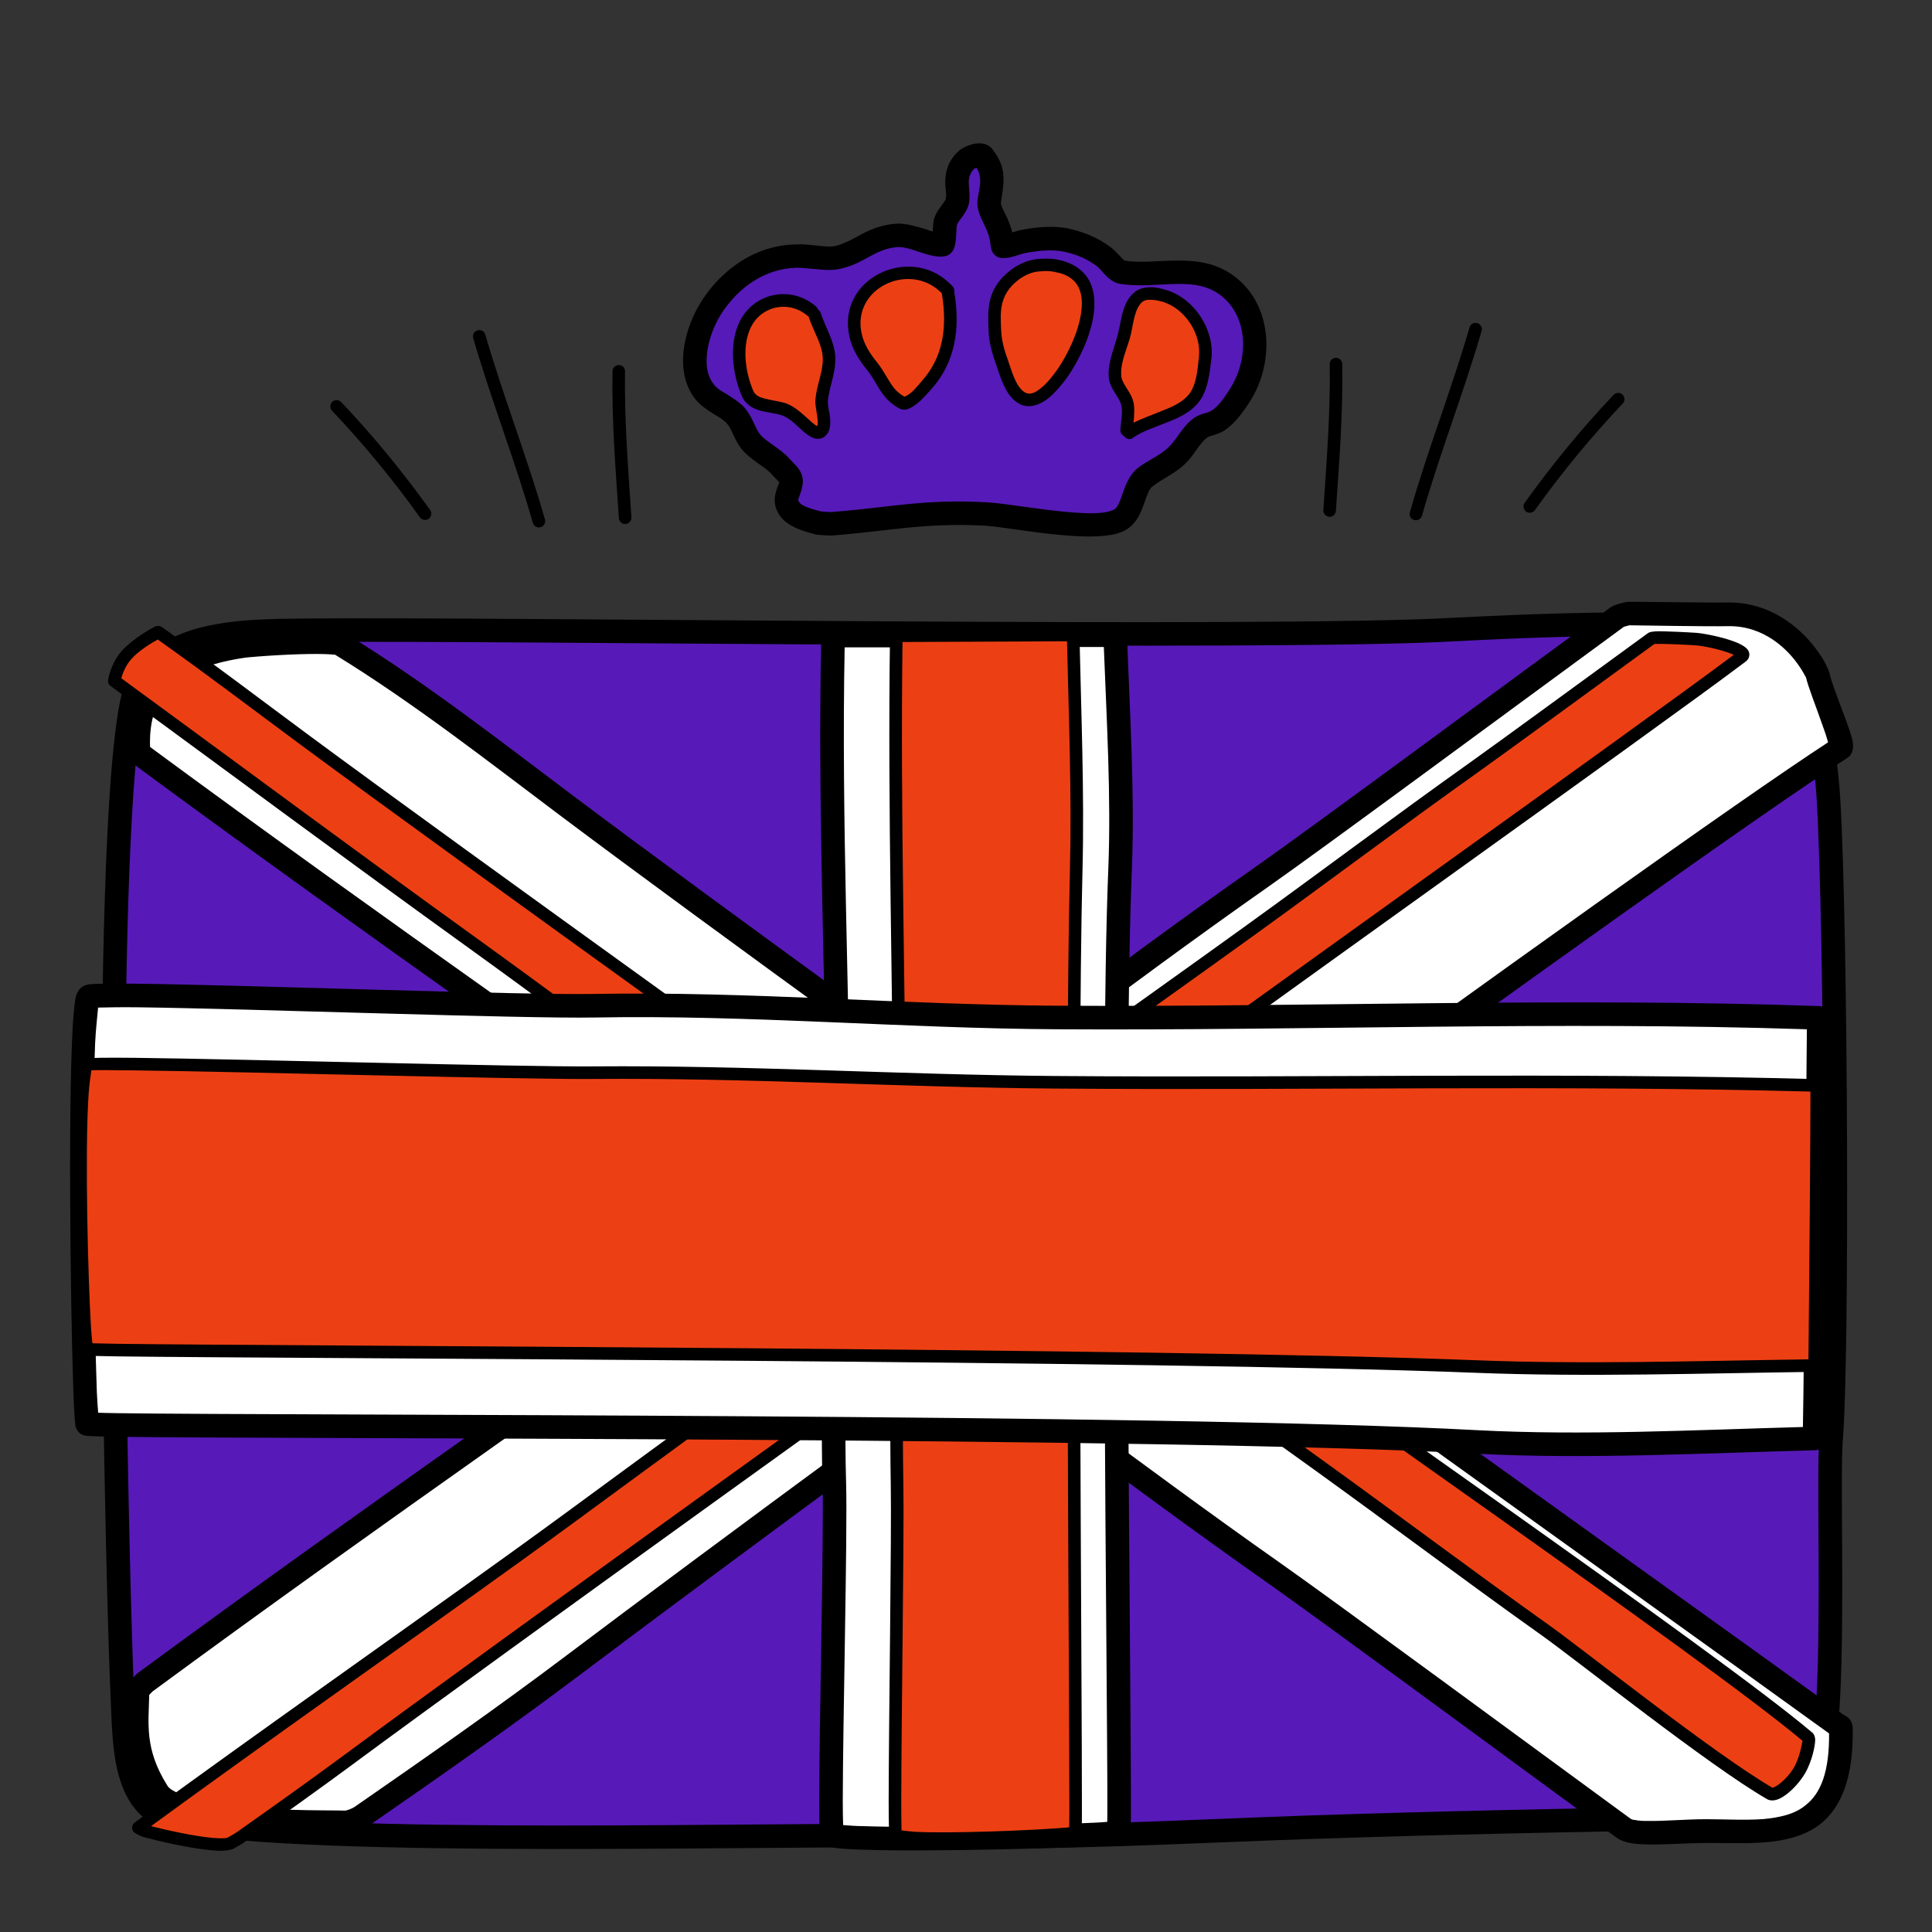<?xml version="1.0" encoding="UTF-8" standalone="no"?> <svg xmlns="http://www.w3.org/2000/svg" xmlns:xlink="http://www.w3.org/1999/xlink" xmlns:serif="http://www.serif.com/" width="100%" height="100%" viewBox="0 0 512 512" xml:space="preserve" style="fill-rule:evenodd;clip-rule:evenodd;stroke-linejoin:round;stroke-miterlimit:2;"><rect x="0" y="0" width="512" height="512" fill="#333333" stroke="none"/> <g transform="matrix(1,0,0,1,-2713.15,-18323.1)"> <g id="Монтажная-область11" serif:id="Монтажная область11" transform="matrix(0.755,0,0,0.599,2272.07,10406.2)"> <rect x="584.151" y="13206.4" width="678.086" height="854.077" style="fill:none;"></rect> <g transform="matrix(1.252,0,0,1.577,-2794.54,-15552.8)"> <path d="M3211.32,18467.6C3208.12,18412.8 3177.54,18418.7 3168.93,18418.5C3148.01,18418.1 3127.34,18418.8 3106.41,18419.9C3054.94,18422.8 2840.21,18419.6 2785.33,18420.1C2769.95,18420.3 2748.57,18419.7 2738.03,18433.4C2726.22,18448.7 2731.22,18680.8 2732.99,18719.2C2733.62,18732.9 2733.02,18751 2748.58,18754C2788.39,18761.6 2917.99,18757.5 2960.63,18758.4C2995.77,18759.2 3030.92,18757.1 3066.04,18755.9C3102.3,18754.7 3138.58,18753.9 3175.37,18753.4C3189.69,18753.2 3202.4,18754 3207.7,18743.4C3214.17,18730.3 3210.85,18661.4 3212.06,18646.8C3213.93,18624.1 3213.5,18505 3211.32,18467.6Z" style="fill:rgb(87,26,184);"></path> <path d="M3214.62,18467.4C3212.92,18438.3 3203.53,18425.5 3193.84,18419.7C3184.07,18414 3173.61,18415.3 3169,18415.2C3147.99,18414.8 3127.24,18415.5 3106.23,18416.6C3054.78,18419.5 2840.15,18416.3 2785.3,18416.8C2775.81,18416.9 2764.1,18416.8 2753.91,18419.6C2746.61,18421.7 2740.07,18425.3 2735.41,18431.4C2734.53,18432.5 2733.62,18434.6 2732.88,18437.6C2731.46,18443.3 2730.35,18452.8 2729.5,18465.1C2724.78,18533.7 2728.27,18688.6 2729.69,18719.3C2730.01,18726.4 2730.07,18734.7 2732.01,18741.5C2734.22,18749.4 2738.75,18755.5 2747.96,18757.3C2787.87,18764.9 2917.8,18760.8 2960.56,18761.7C2995.76,18762.5 3030.97,18760.4 3066.16,18759.2C3102.39,18758 3138.65,18757.2 3175.42,18756.7C3182.8,18756.6 3189.77,18756.7 3195.58,18755.5C3202.25,18754.2 3207.52,18751.2 3210.66,18744.8C3212.71,18740.7 3213.97,18731.3 3214.57,18719.7C3215.88,18694.1 3214.51,18657.3 3215.35,18647C3217.23,18624.3 3216.81,18504.9 3214.62,18467.4ZM3208.02,18467.8C3210.19,18505.1 3210.63,18623.9 3208.76,18646.5C3207.92,18656.8 3209.28,18693.7 3207.96,18719.4C3207.43,18729.7 3206.57,18738.2 3204.74,18741.9C3202.58,18746.2 3198.84,18748.1 3194.26,18749.1C3188.8,18750.2 3182.26,18750 3175.33,18750.1C3138.51,18750.6 3102.2,18751.4 3065.93,18752.6C3030.87,18753.8 2995.78,18755.9 2960.71,18755.1C2918.17,18754.2 2788.91,18758.3 2749.2,18750.8C2742.84,18749.6 2739.9,18745.1 2738.37,18739.7C2736.56,18733.3 2736.6,18725.6 2736.29,18719C2734.88,18688.3 2731.39,18533.9 2736.1,18465.5C2736.79,18455.4 2737.66,18447.2 2738.75,18441.6C2739.36,18438.6 2739.89,18436.4 2740.65,18435.4C2745.42,18429.2 2752.7,18426.3 2760.47,18424.9C2768.86,18423.4 2777.84,18423.5 2785.36,18423.4C2840.27,18422.9 3055.1,18426.1 3106.6,18423.2C3127.44,18422.1 3148.03,18421.4 3168.87,18421.8C3172.87,18421.9 3182,18420.4 3190.47,18425.4C3199.02,18430.5 3206.52,18442.1 3208.02,18467.8Z"></path> </g> <g transform="matrix(0.533,-0.929,1.684,1.534,-31954.5,-11986.7)"> <path d="M2932.38,18423.1C2931.25,18472.5 2933.55,18520.3 2933.81,18569.7C2933.97,18599.9 2931.73,18629.5 2932.6,18659.7C2932.91,18670.7 2932.17,18705.8 2931.82,18730.9C2931.82,18731 2931.81,18731.7 2931.8,18732.8C2931.78,18735 2941.66,18739.6 2949.66,18744.4C2964.12,18753.1 2976.6,18764.6 3012.44,18752.5C3012.94,18752.3 3012.44,18751.9 3012.44,18751.6C3012.54,18718.2 3010.2,18548.7 3012.7,18487.4C3013.33,18471.9 3014.83,18455.7 3012.08,18439.9C3011.87,18438.7 3000.27,18432.1 2990.43,18427.2C2990.39,18427.1 2974.75,18419.7 2960.84,18418.7C2945.79,18417.6 2932.38,18423.1 2932.38,18423.1Z" style="fill:white;"></path> <path d="M3016.99,18751.5C3017.06,18751.8 3017.23,18752.4 3017.12,18752.7C3016.89,18753.2 3016.28,18753.7 3015.21,18754.1C2999.23,18759.4 2987.27,18760.4 2977.82,18759.3C2971.97,18758.6 2966.95,18757 2962.45,18755C2956.43,18752.3 2951.32,18748.8 2945.99,18745.6C2940.31,18742.2 2933.72,18738.9 2930.28,18736.4C2928.24,18735 2927.25,18733.7 2927.26,18732.8C2927.26,18731.7 2927.27,18731 2927.27,18730.9C2927.62,18705.8 2928.37,18670.8 2928.05,18659.7C2927.19,18629.5 2929.43,18599.9 2929.26,18569.7C2929,18520.3 2926.71,18472.5 2927.83,18423.1C2927.84,18422.5 2928.37,18422 2929.28,18421.7C2929.28,18421.7 2944.52,18415.5 2961.55,18416.7C2967.76,18417.2 2974.32,18418.7 2979.91,18420.5C2987.87,18423 2993.84,18425.8 2993.86,18425.9C3001.92,18429.9 3011.11,18435 3014.58,18437.5C3015.97,18438.5 3016.54,18439.3 3016.61,18439.7C3019.37,18455.6 3017.88,18471.9 3017.24,18487.4C3014.75,18548.7 3017.08,18717.9 3016.99,18751.5ZM3007.58,18440.2C3007.31,18440 3006.36,18439.3 3005.41,18438.7C3001.38,18436.1 2993.76,18431.9 2987,18428.5C2986.98,18428.5 2981.66,18425.9 2974.6,18423.7C2970.17,18422.3 2965.05,18421 2960.13,18420.7C2949.79,18419.9 2940.39,18422.8 2936.9,18424C2935.83,18473.1 2938.1,18520.6 2938.36,18569.7C2938.52,18599.9 2936.28,18629.5 2937.14,18659.7C2937.46,18670.7 2936.71,18705.8 2936.37,18730.9C2936.37,18731 2936.36,18731.7 2936.35,18732.8C2936.35,18733 2936.64,18733.3 2936.95,18733.5C2937.56,18734.1 2938.44,18734.7 2939.49,18735.3C2943.09,18737.6 2948.55,18740.3 2953.34,18743.2C2957.61,18745.8 2961.69,18748.6 2966.28,18751C2970.33,18753 2974.72,18754.8 2980.23,18755.4C2987.39,18756.3 2996.1,18755.3 3007.89,18751.5C3007.98,18717.7 3005.66,18548.6 3008.15,18487.3C3008.78,18472 3010.27,18455.9 3007.58,18440.2Z"></path> </g> <g transform="matrix(0.173,-0.301,0.886,0.807,-16209.8,-468.221)"> <path d="M2936.92,18426.7C2935.8,18476.1 2933.55,18520.3 2933.81,18569.7C2933.97,18599.9 2931.73,18629.5 2932.6,18659.7C2933.1,18677.3 2930.91,18755.7 2931.93,18758C2933.04,18760.4 3011.11,18758.2 3012.31,18757.4C3013.11,18756.8 3009.92,18555.5 3012.7,18487.4C3013.58,18465.8 3015.32,18450.3 3014.57,18428.9C3014.57,18428.9 2991.24,18425.6 2970.68,18425C2952.58,18424.5 2936.92,18426.7 2936.92,18426.7Z" style="fill:rgb(236,64,20);"></path> <path d="M2933.5,18424.9C2931.03,18425.2 2929.47,18425.9 2929.45,18426.7C2928.33,18476.1 2926.08,18520.3 2926.34,18569.7C2926.5,18599.9 2924.26,18629.5 2925.13,18659.7C2925.63,18677.3 2923.49,18755.9 2924.51,18758.2C2924.86,18759 2926.58,18759.8 2930.91,18760.4C2934.34,18760.8 2941.03,18761.1 2949.39,18761.1C2971.32,18761.2 3005.96,18760.2 3013.31,18759.5C3017.39,18759.2 3018.84,18758.4 3019.27,18758.1C3019.35,18758.1 3019.73,18757.8 3019.8,18757.4C3019.87,18757 3019.9,18755 3019.91,18751.5C3020.01,18717.9 3017.67,18548.7 3020.17,18487.4C3021.05,18465.8 3022.8,18450.3 3022.04,18428.9C3022.04,18428.9 3022.14,18427.7 3017.36,18427C3013.15,18426.4 2991.11,18423.6 2971.46,18423C2951.11,18422.4 2933.5,18424.9 2933.5,18424.9ZM3007.13,18430.2C2999.97,18429.3 2984.23,18427.4 2969.89,18427C2959.25,18426.7 2949.57,18427.5 2944.37,18428C2943.23,18476.9 2941.03,18520.7 2941.28,18569.7C2941.44,18599.9 2939.21,18629.5 2940.07,18659.7C2940.55,18676.3 2938.56,18747.5 2939.22,18756.8C2941.72,18756.9 2945.99,18757.1 2949.72,18757.1C2966.12,18757.2 2994.72,18756.2 3004.91,18755.8C3004.93,18754.8 3004.96,18753.3 3004.97,18751.5C3005.06,18717.9 3002.73,18548.7 3005.23,18487.4C3006.09,18466.2 3007.78,18450.9 3007.13,18430.2Z"></path> </g> <g transform="matrix(0.605,1.054,1.684,-1.534,-32170,39137.8)"> <path d="M2964.54,18417.9C2948.6,18418.5 2942.18,18421.8 2933.29,18425.1C2932.55,18425.3 2932.14,18426.8 2932.14,18427.2C2931.3,18474.8 2933.56,18522.2 2933.81,18569.7C2933.97,18599.9 2931.73,18629.5 2932.6,18659.7C2932.93,18671.2 2932.1,18708.9 2931.78,18734.1C2931.77,18734.5 2932.67,18735.7 2933.13,18736C2934.02,18736.6 2949.11,18746.6 2953.05,18749.5C2964.38,18757.6 2985.74,18756.2 2987.59,18755.8C2992.22,18754.7 3012.54,18752.6 3012.44,18751.7C3008.82,18718.4 3010.2,18548.8 3012.7,18487.4C3013.28,18473 3012.82,18458.1 3012.22,18443.4C3012.19,18442.6 3011.24,18440.9 3010.24,18440.3C3006.28,18437.9 2978.33,18417.4 2964.54,18417.9Z" style="fill:white;"></path> <path d="M2964.25,18415.9C2966.51,18415.8 2969.07,18416.1 2971.79,18416.7C2975.08,18417.5 2978.73,18418.9 2982.46,18420.6C2995.81,18426.7 3010.54,18437.4 3013.35,18439.1C3014.74,18439.9 3016.19,18442.2 3016.23,18443.3C3016.83,18458.1 3017.29,18473.1 3016.71,18487.4C3014.21,18548.8 3012.83,18718.3 3016.44,18751.6C3016.49,18752 3016.3,18752.5 3015.62,18752.9C3015.16,18753.3 3013.91,18753.8 3011.82,18754.2C3006.58,18755.2 2992.97,18756.7 2989.31,18757.6C2988.6,18757.7 2985.67,18758.1 2981.5,18758.1C2972.95,18758.2 2958.63,18756.9 2949.75,18750.6C2945.81,18747.8 2930.73,18737.8 2929.84,18737.1C2929.1,18736.6 2927.76,18734.8 2927.77,18734.1C2928.09,18708.9 2928.92,18671.2 2928.59,18659.7C2927.72,18629.5 2929.96,18599.9 2929.8,18569.7C2929.55,18522.2 2927.3,18474.7 2928.13,18427.2C2928.14,18426.8 2928.41,18425.7 2928.93,18424.9C2929.42,18424.2 2930.23,18423.7 2930.92,18423.5C2940.37,18420 2947.29,18416.5 2964.25,18415.9ZM2936.47,18734.9L2935.79,18734C2936.11,18708.8 2936.93,18671.2 2936.61,18659.7C2935.74,18629.5 2937.98,18599.9 2937.82,18569.7C2937.57,18522.2 2935.31,18474.8 2936.15,18427.2C2936.15,18427.1 2936.33,18426.7 2936.43,18426.4C2944.36,18423.4 2950.39,18420.4 2964.84,18419.9C2966.25,18419.8 2967.82,18420.2 2969.57,18420.7C2971.93,18421.3 2974.45,18422.3 2977.04,18423.5C2990.08,18429.5 3004.4,18439.9 3007.14,18441.6C3007.74,18441.9 3008.2,18443 3008.22,18443.4C3008.81,18458.1 3009.28,18473 3008.69,18487.3C3006.22,18548 3004.85,18714.5 3008.31,18750.5C3006.78,18750.8 3004.27,18751.2 3002.06,18751.5C2996.01,18752.4 2988.87,18753.3 2986.1,18753.9C2985.78,18753.9 2983.58,18754.1 2981.41,18754.1C2974.69,18754.2 2963.32,18753.3 2956.34,18748.3C2952.46,18745.5 2937.79,18735.8 2936.47,18734.9Z"></path> </g> <g transform="matrix(0.173,0.301,0.886,-0.807,-15938.2,27732)"> <path d="M2932.25,18421.6C2931.13,18471.1 2933.55,18520.3 2933.81,18569.7C2933.97,18599.9 2931.73,18629.5 2932.6,18659.7C2932.91,18670.5 2932.2,18704.4 2931.84,18729.4C2931.84,18729.7 2931.91,18729.9 2931.83,18730.2C2931.58,18730.9 2956.54,18739.3 2963.74,18741.6C2975.24,18745.3 3012.19,18753.6 3012.44,18750.2C3015.26,18713.7 3010.23,18547.9 3012.7,18487.4C3013.58,18465.8 3012.09,18442.9 3011.33,18421.5C3011.33,18421.4 2932.25,18421.6 2932.25,18421.6Z" style="fill:rgb(236,64,20);"></path> <path d="M2924.78,18421.6C2924.8,18420.5 2928.09,18419.6 2932.17,18419.6C2932.17,18419.6 2996.3,18419.4 3009.12,18419.4C3010.89,18419.4 3011.96,18419.5 3012.15,18419.5C3018.56,18419.7 3018.8,18421.2 3018.81,18421.4C3019.56,18442.9 3021.05,18465.8 3020.17,18487.4C3017.7,18547.9 3022.73,18713.7 3019.91,18750.3C3019.84,18751.2 3018.6,18751.8 3017.04,18752.2C3014.9,18752.8 3011.55,18753.2 3006.92,18752.9C3003.3,18752.7 2997.87,18752 2991.89,18750.9C2979.87,18748.7 2964.78,18745 2958.04,18742.9C2952.18,18741 2934.77,18735.2 2928.16,18732.6C2926.34,18731.8 2925.22,18731.2 2924.84,18730.9C2924.34,18730.5 2924.31,18730.2 2924.39,18730C2924.45,18729.8 2924.37,18729.6 2924.37,18729.4C2924.72,18704.4 2925.43,18670.5 2925.13,18659.7C2924.26,18629.5 2926.5,18599.9 2926.34,18569.7C2926.08,18520.3 2923.65,18471 2924.78,18421.6ZM3005.1,18748.4C3004.2,18748.2 3003.3,18748.1 3002.5,18748C2991.28,18746.1 2976,18742.4 2969.44,18740.3C2963.3,18738.3 2943.8,18731.8 2939.33,18729.8L2939.31,18729.4C2939.67,18704.4 2940.38,18670.5 2940.07,18659.7C2939.21,18629.5 2941.44,18599.9 2941.28,18569.7C2941.03,18521 2938.66,18472.4 2939.68,18423.6C2954.73,18423.6 2988.86,18423.5 3003.93,18423.5C3004.71,18444.3 3006.08,18466.5 3005.23,18487.4C3002.8,18546.9 3007.63,18708.5 3005.1,18748.4Z"></path> </g> <g transform="matrix(0.173,0.301,0.886,-0.807,-16194.3,28007.7)"> <path d="M2931.76,18419.7C2930.63,18469.1 2933.55,18520.3 2933.81,18569.7C2933.97,18599.9 2931.73,18629.5 2932.6,18659.7C2933.1,18677.3 2930.91,18755.7 2931.93,18758C2933.04,18760.4 3011.11,18758.2 3012.31,18757.4C3013.11,18756.8 3009.92,18555.5 3012.7,18487.4C3013.26,18473.5 3012.85,18459.1 3012.28,18444.9C3012.22,18443.2 3011.68,18442.4 3011.04,18440.8C3009.56,18437.1 2959.37,18425.2 2940.7,18421.1C2936.66,18420.2 2931.76,18419.7 2931.76,18419.7Z" style="fill:rgb(236,64,20);"></path> <path d="M2924.28,18419.7C2924.3,18419.1 2925.45,18418.5 2927.39,18418.1C2929.33,18417.7 2931.82,18417.6 2934.09,18417.8C2934.09,18417.8 2940.3,18418.4 2945.41,18419.5C2958.69,18422.4 2987.64,18429.2 3004.33,18434.4C3012.77,18436.9 3017.94,18439.3 3018.47,18440.6C3019.14,18442.3 3019.69,18443.1 3019.76,18444.8C3020.32,18459.1 3020.74,18473.5 3020.17,18487.4C3017.67,18548.7 3020.01,18717.9 3019.91,18751.5C3019.9,18755 3019.87,18757 3019.8,18757.4C3019.73,18757.8 3019.35,18758.1 3019.27,18758.1C3018.84,18758.4 3017.39,18759.2 3013.31,18759.5C3005.96,18760.2 2971.32,18761.2 2949.39,18761.1C2941.03,18761.1 2934.34,18760.8 2930.91,18760.4C2926.58,18759.8 2924.86,18759 2924.51,18758.2C2923.49,18755.9 2925.63,18677.3 2925.13,18659.7C2924.26,18629.5 2926.5,18599.9 2926.34,18569.7C2926.08,18520.3 2923.16,18469.1 2924.28,18419.7ZM2939.22,18756.8C2938.56,18747.5 2940.55,18676.3 2940.07,18659.7C2939.21,18629.5 2941.44,18599.9 2941.28,18569.7C2941.03,18521.5 2938.24,18471.6 2939.16,18423.3C2953.03,18426.4 2978.16,18432.4 2993.11,18437C2996.98,18438.2 3000.14,18439.3 3002.12,18440.2C3002.87,18440.5 3003.52,18440.8 3003.61,18441C3004.22,18442.5 3004.75,18443.3 3004.81,18444.9C3005.38,18459.1 3005.79,18473.5 3005.23,18487.4C3002.73,18548.7 3005.06,18717.9 3004.97,18751.5C3004.96,18753.3 3004.93,18754.8 3004.91,18755.8C2994.72,18756.2 2966.12,18757.2 2949.72,18757.1C2945.99,18757.1 2941.72,18756.9 2939.22,18756.8Z"></path> </g> <g transform="matrix(0.173,-0.301,0.886,0.807,-15913.2,-237.566)"> <path d="M2932.25,18421.6C2931.13,18471.1 2933.55,18520.3 2933.81,18569.7C2933.97,18599.9 2931.73,18629.5 2932.6,18659.7C2933,18673.8 2923.39,18727.5 2931.66,18749C2932.42,18750.9 2954.11,18752.7 2974.99,18752.2C2993.93,18751.7 3012.28,18748.9 3012.44,18748.4C3023.95,18708.5 3010.27,18547 3012.7,18487.4C3013.58,18465.8 3012.09,18442.9 3011.33,18421.5C3011.33,18421.4 2932.25,18421.6 2932.25,18421.6Z" style="fill:rgb(236,64,20);"></path> <path d="M2932.17,18419.6C2928.09,18419.6 2924.8,18420.5 2924.78,18421.6C2923.65,18471 2926.08,18520.3 2926.34,18569.7C2926.5,18599.9 2924.26,18629.5 2925.13,18659.7C2925.53,18673.9 2915.94,18727.7 2924.22,18749.2C2924.64,18750.3 2927.64,18751.5 2933.83,18752.4C2942.71,18753.7 2959.42,18754.6 2975.72,18754.2C2992.4,18753.7 3008.62,18751.7 3014.55,18750.6C3018.75,18749.8 3019.79,18748.9 3019.89,18748.5C3031.41,18708.7 3017.74,18547 3020.17,18487.4C3021.05,18465.8 3019.56,18442.9 3018.81,18421.4C3018.8,18421.2 3018.56,18419.7 3012.15,18419.5C3011.96,18419.5 3010.89,18419.4 3009.12,18419.4C2996.3,18419.4 2932.17,18419.6 2932.17,18419.6ZM3003.93,18423.5C2988.86,18423.5 2954.72,18423.6 2939.68,18423.6C2938.66,18472.4 2941.03,18521 2941.28,18569.7C2941.44,18599.9 2939.21,18629.5 2940.07,18659.7C2940.47,18673.7 2930.92,18726.9 2938.99,18748.5C2939.77,18748.6 2942.02,18749 2943.95,18749.2C2951.5,18750 2963.02,18750.5 2974.26,18750.2C2986.63,18749.8 3000.79,18748 3005.23,18747.4C3016.3,18706.2 3002.82,18546.5 3005.23,18487.4C3006.08,18466.5 3004.71,18444.3 3003.93,18423.5Z"></path> </g> <g transform="matrix(1.252,2.73566e-18,-8.68779e-18,1.577,-2794.54,-15552.8)"> <path d="M2932.25,18421.6C2931.13,18471.1 2933.55,18520.3 2933.81,18569.7C2933.97,18599.9 2931.73,18629.5 2932.6,18659.7C2933.1,18677.3 2930.91,18755.7 2931.93,18758C2933.04,18760.4 3011.11,18758.2 3012.31,18757.4C3013.11,18756.8 3009.92,18555.5 3012.7,18487.4C3013.58,18465.8 3012.09,18442.9 3011.33,18421.5C3011.33,18421.4 2932.25,18421.6 2932.25,18421.6Z" style="fill:white;"></path> <path d="M2932.24,18418.3C2930.45,18418.3 2928.99,18419.8 2928.94,18421.6C2927.82,18471 2930.24,18520.3 2930.51,18569.7C2930.67,18600 2928.43,18629.6 2929.29,18659.8C2929.69,18673.8 2928.37,18726.8 2928.35,18748.6C2928.35,18753.1 2928.4,18756.3 2928.53,18757.7C2928.61,18758.5 2928.8,18759.1 2928.91,18759.3C2929.17,18759.9 2929.83,18760.9 2931.47,18761.4C2932.71,18761.8 2935.95,18762.1 2940.49,18762.2C2959.12,18762.9 3001.83,18761.7 3010.89,18760.9C3012.89,18760.8 3014,18760.3 3014.19,18760.1C3014.46,18759.9 3015.36,18759.4 3015.6,18757.8C3015.67,18757.4 3015.74,18755.2 3015.75,18751.6C3015.84,18717.9 3013.5,18548.8 3016,18487.5C3016.88,18465.9 3015.4,18442.8 3014.64,18421.3C3014.63,18421.2 3014.41,18418.3 3011.41,18418.2C3011.26,18418.2 3010.46,18418.2 3009.12,18418.2C2996.3,18418.2 2932.24,18418.3 2932.24,18418.3ZM3002.14,18424.8C2990.05,18424.8 2977.97,18424.8 2965.89,18424.9L2935.49,18424.9C2934.54,18473.2 2936.86,18521.4 2937.12,18569.7C2937.28,18599.9 2935.04,18629.4 2935.9,18659.6C2936.3,18673.7 2934.98,18726.7 2934.96,18748.6C2934.96,18751.2 2935.01,18753.7 2935.06,18755.3C2936.47,18755.4 2938.58,18755.6 2940.71,18755.6C2957.11,18756.2 2992.36,18755.3 3006.29,18754.6C3007.29,18754.5 3008.27,18754.5 3009.11,18754.4C3009.12,18753.6 3009.13,18752.6 3009.14,18751.5C3009.23,18717.9 3006.9,18548.6 3009.4,18487.2C3010.23,18466.8 3008.93,18445.2 3008.15,18424.8L3002.14,18424.8Z"></path> </g> <g transform="matrix(0.785,0,0,1.577,-1403,-15552.8)"> <path d="M2932.25,18421.6C2931.13,18471.1 2933.55,18520.3 2933.81,18569.7C2933.97,18599.9 2931.73,18629.5 2932.6,18659.7C2933.1,18677.3 2930.91,18755.7 2931.93,18758C2933.04,18760.4 3011.11,18758.2 3012.31,18757.4C3013.11,18756.8 3009.92,18555.5 3012.7,18487.4C3013.58,18465.8 3012.09,18442.9 3011.33,18421.5C3011.33,18421.4 2932.25,18421.6 2932.25,18421.6Z" style="fill:rgb(236,64,20);"></path> <path d="M2932.24,18419.9C2930.7,18419.9 2929.46,18420.7 2929.44,18421.6C2928.31,18471 2930.74,18520.3 2931,18569.7C2931.16,18599.9 2928.92,18629.5 2929.78,18659.7C2930.19,18673.8 2928.87,18726.8 2928.84,18748.6C2928.84,18754.3 2929.01,18758 2929.22,18758.5C2929.42,18758.9 2929.94,18759.5 2931.21,18759.8C2932.48,18760.2 2935.79,18760.6 2940.45,18760.7C2959.12,18761.3 3001.91,18760.1 3010.99,18759.4C3012.12,18759.3 3012.88,18759.2 3013.2,18759.1C3013.83,18758.9 3014.19,18758.7 3014.4,18758.6C3014.52,18758.5 3015.02,18758.2 3015.13,18757.5C3015.2,18757.1 3015.24,18755 3015.25,18751.5C3015.35,18717.9 3013.01,18548.7 3015.51,18487.4C3016.39,18465.8 3014.9,18442.9 3014.15,18421.4C3014.14,18421.3 3013.99,18419.8 3011.45,18419.7C3011.3,18419.7 3010.48,18419.7 3009.12,18419.7C2996.3,18419.7 2932.24,18419.9 2932.24,18419.9ZM3008.59,18423.2C2996.39,18423.2 2947.24,18423.4 2935.03,18423.4C2934,18472.2 2936.37,18520.9 2936.63,18569.7C2936.78,18599.9 2934.55,18629.5 2935.41,18659.7C2935.81,18673.7 2934.49,18726.8 2934.47,18748.6C2934.47,18752.4 2934.49,18755.3 2934.59,18756.8C2935.88,18756.9 2938.3,18757.1 2940.74,18757.2C2957.13,18757.7 2992.32,18756.8 3006.23,18756.1C3007.45,18756.1 3008.64,18756 3009.57,18755.9C3009.59,18754.9 3009.62,18753.4 3009.63,18751.5C3009.72,18717.9 3007.39,18548.7 3009.89,18487.3C3010.74,18466.4 3009.35,18444.1 3008.59,18423.2Z"></path> </g> <g transform="matrix(-0.021,2.353,-1.805,-0.026,34535.2,7246.57)"> <path d="M2932.25,18421.6C2931.13,18471.1 2933.55,18520.3 2933.81,18569.7C2933.97,18599.9 2931.73,18629.5 2932.6,18659.7C2933.1,18677.3 2930.91,18755.7 2931.93,18758C2933.04,18760.4 3011.11,18758.2 3012.31,18757.4C3013.11,18756.8 3009.92,18555.5 3012.7,18487.4C3013.58,18465.8 3012.09,18442.9 3011.33,18421.5C3011.33,18421.4 2932.25,18421.6 2932.25,18421.6Z" style="fill:white;"></path> <path d="M2932.24,18419.4C2931.04,18419.4 2930.06,18420.3 2930.03,18421.6C2928.91,18471 2931.34,18520.3 2931.6,18569.7C2931.76,18599.9 2929.52,18629.6 2930.38,18659.8C2930.78,18673.8 2929.46,18726.8 2929.44,18748.6C2929.44,18753 2929.49,18756.2 2929.62,18757.6C2929.68,18758.3 2929.83,18758.7 2929.92,18758.9C2930.11,18759.4 2930.61,18760.1 2931.81,18760.5C2933.01,18760.8 2936.14,18761.1 2940.53,18761.2C2959.13,18761.8 3001.76,18760.6 3010.8,18759.9C3011.77,18759.8 3012.42,18759.7 3012.7,18759.7C3013.13,18759.6 3013.4,18759.4 3013.54,18759.3C3013.73,18759.2 3014.35,18758.8 3014.52,18757.7C3014.59,18757.3 3014.65,18755.1 3014.66,18751.6C3014.75,18717.9 3012.41,18548.8 3014.91,18487.5C3015.79,18465.9 3014.31,18442.8 3013.55,18421.4C3013.55,18421.3 3013.39,18419.2 3011.38,18419.2C3011.23,18419.2 3010.44,18419.2 3009.12,18419.2C2996.3,18419.2 2932.24,18419.4 2932.24,18419.4ZM2934.42,18423.9C2933.41,18472.6 2935.77,18521.1 2936.03,18569.7C2936.19,18599.9 2933.95,18629.5 2934.81,18659.6C2935.21,18673.7 2933.89,18726.8 2933.87,18748.6C2933.87,18751.7 2933.95,18754.6 2934.01,18756.2C2935.38,18756.3 2938.01,18756.6 2940.67,18756.7C2957.1,18757.2 2992.4,18756.3 3006.35,18755.6C3007.85,18755.5 3009.21,18755.4 3010.18,18755.3C3010.2,18754.4 3010.22,18753.1 3010.22,18751.5C3010.32,18717.9 3007.99,18548.6 3010.49,18487.3C3011.33,18466.5 3009.97,18444.5 3009.2,18423.8L3009.12,18423.8C2997.71,18423.7 2945.69,18423.9 2934.42,18423.9Z"></path> </g> <g transform="matrix(-0.014,1.567,-1.805,-0.026,34514.1,9581.21)"> <path d="M2932.25,18421.6C2931.13,18471.1 2933.55,18520.3 2933.81,18569.7C2933.97,18599.9 2931.73,18629.5 2932.6,18659.7C2933.1,18677.3 2930.91,18755.7 2931.93,18758C2933.04,18760.4 3011.11,18758.2 3012.31,18757.4C3013.11,18756.8 3009.92,18555.5 3012.7,18487.4C3013.58,18465.8 3012.09,18442.9 3011.33,18421.5C3011.33,18421.4 2932.25,18421.6 2932.25,18421.6Z" style="fill:rgb(236,64,20);"></path> <path d="M2932.24,18420.4C2931.28,18420.4 2930.49,18421 2930.47,18421.6C2929.35,18471 2931.78,18520.3 2932.04,18569.7C2932.2,18599.9 2929.96,18629.5 2930.82,18659.7C2931.22,18673.8 2929.9,18726.8 2929.88,18748.6C2929.88,18754.2 2930.02,18757.9 2930.24,18758.3C2930.38,18758.7 2930.78,18759.1 2931.72,18759.4C2932.93,18759.7 2936.08,18760 2940.51,18760.2C2957.04,18760.7 2992.56,18759.8 3006.59,18759.1C3009.52,18759 3011.55,18758.8 3012.35,18758.7C3013.06,18758.6 3013.43,18758.4 3013.57,18758.3C3013.66,18758.2 3014.01,18758 3014.1,18757.5C3014.16,18757 3014.2,18755 3014.22,18751.5C3014.31,18717.9 3011.97,18548.7 3014.47,18487.4C3015.35,18465.8 3013.87,18442.9 3013.11,18421.4C3013.11,18421.4 3013,18420.3 3011.39,18420.2C3011.24,18420.2 3010.45,18420.2 3009.12,18420.2C2996.3,18420.2 2932.24,18420.4 2932.24,18420.4ZM2934,18422.9C2932.94,18471.9 2935.33,18520.7 2935.59,18569.7C2935.75,18599.9 2933.51,18629.5 2934.37,18659.7C2934.77,18673.7 2933.45,18726.8 2933.43,18748.6C2933.43,18753 2933.43,18756 2933.54,18757.2C2934.62,18757.3 2937.64,18757.6 2940.68,18757.7C2957.1,18758.3 2992.39,18757.4 3006.33,18756.7C3008.07,18756.6 3009.63,18756.5 3010.6,18756.4C3010.62,18755.4 3010.66,18753.7 3010.67,18751.5C3010.76,18717.9 3008.43,18548.7 3010.93,18487.3C3011.79,18466.2 3010.37,18443.7 3009.6,18422.7L3009.12,18422.7C2997.56,18422.7 2944.33,18422.8 2934,18422.9Z"></path> </g> <g transform="matrix(1.324,0,0,1.668,-2300.79,-17758.7)"> <path d="M2395.88,18709.2C2393.31,18708.5 2389.17,18707.5 2387.9,18704.8C2386.59,18702 2389.14,18700 2388.66,18697.6C2388.45,18696.5 2386.73,18695 2386.03,18694.3C2383.7,18691.7 2379.84,18690.1 2377.84,18687.3C2376.3,18685.2 2375.67,18682.5 2373.91,18680.6C2371.59,18678.1 2368.11,18677.2 2365.89,18674.5C2360.91,18668.4 2363.76,18658.3 2367.32,18652.5C2369.1,18649.6 2371.26,18647.1 2373.83,18644.9C2378.49,18640.9 2384.11,18638.5 2390.29,18638.4C2393.99,18638.3 2398.33,18639.6 2401.92,18638.5C2407.83,18636.8 2410.46,18633.2 2417.09,18632.9C2420.75,18632.8 2426.01,18635.7 2428.82,18635.4C2429.51,18635.3 2429.36,18630.4 2429.59,18629.6C2430.2,18627.4 2432.39,18625.8 2432.84,18623.6C2433.37,18621.1 2431.21,18616.7 2435.24,18612.8C2436.05,18612.1 2438.91,18611.1 2439.62,18611.9C2443.06,18616.3 2441.84,18619.6 2441.27,18623.8C2441,18625.8 2442.51,18628 2443.25,18629.8C2443.79,18631 2444.26,18632.3 2444.52,18633.7C2444.55,18633.8 2444.67,18635.8 2444.84,18635.8C2446.17,18636 2448.8,18634.8 2450.19,18634.6C2453.98,18633.8 2458.21,18633.4 2462.03,18634.3C2465.69,18635.1 2468.9,18636.5 2471.86,18638.8C2472.81,18639.5 2475.11,18642.5 2476.13,18642.7C2485.58,18644.2 2496.14,18639.9 2504.51,18646.4C2513.42,18653.2 2513.41,18666.6 2507.66,18675.4C2506.18,18677.7 2504.16,18680.7 2501.78,18682.1C2500.19,18683 2498.39,18683 2496.84,18684.3C2494.42,18686.3 2493.13,18689.3 2490.85,18691.5C2488.37,18693.8 2485.23,18695 2482.61,18697.1C2479,18699.9 2479.86,18706.8 2475.14,18708.7C2467.95,18711.6 2447.78,18707.2 2440.22,18706.8C2423.69,18705.9 2415.1,18708.2 2399.54,18709.4C2398.68,18709.5 2395.88,18709.2 2395.88,18709.2Z" style="fill:rgb(86,26,184);"></path> <path d="M2426.25,18631.9C2426.35,18630.6 2426.48,18629.1 2426.58,18628.7C2426.92,18627.5 2427.57,18626.4 2428.32,18625.4C2428.87,18624.6 2429.6,18623.9 2429.78,18623C2430.01,18621.9 2429.58,18620.3 2429.6,18618.7C2429.64,18616 2430.31,18613.2 2433.09,18610.6C2434.02,18609.7 2436.55,18608.5 2438.4,18608.5C2440.07,18608.4 2441.33,18609.1 2442.06,18610C2446.2,18615.2 2445.06,18619.1 2444.37,18624.2C2444.3,18624.7 2444.55,18625.2 2444.75,18625.7C2445.19,18626.7 2445.75,18627.7 2446.13,18628.5C2446.62,18629.7 2447.06,18630.9 2447.37,18632.1C2448.21,18631.9 2449,18631.6 2449.59,18631.5C2453.8,18630.7 2458.49,18630.2 2462.74,18631.2C2466.85,18632.2 2470.45,18633.7 2473.77,18636.3C2474.28,18636.7 2475.13,18637.6 2476,18638.5C2476.35,18638.9 2476.89,18639.4 2477.14,18639.6C2481.54,18640.3 2486.17,18639.6 2490.67,18639.6C2496.24,18639.5 2501.63,18640.2 2506.42,18643.9C2516.61,18651.7 2516.87,18667 2510.28,18677.1C2508.57,18679.8 2506.14,18683.1 2503.39,18684.8C2502.54,18685.3 2501.65,18685.6 2500.74,18685.9C2500.1,18686.1 2499.42,18686.2 2498.83,18686.7C2497.83,18687.5 2497.08,18688.6 2496.33,18689.6C2495.3,18691.1 2494.28,18692.5 2492.99,18693.7C2490.45,18696.1 2487.24,18697.4 2484.56,18699.5C2483.88,18700 2483.53,18700.8 2483.19,18701.7C2482.64,18703 2482.21,18704.5 2481.65,18705.8C2480.58,18708.4 2479.03,18710.5 2476.31,18711.6C2473.12,18712.9 2467.63,18713 2461.65,18712.5C2453.6,18711.9 2444.57,18710.2 2440.05,18709.9C2423.69,18709.1 2415.19,18711.3 2399.78,18712.5C2398.78,18712.6 2395.54,18712.3 2395.54,18712.3C2395.37,18712.3 2395.2,18712.2 2395.04,18712.2C2393.31,18711.7 2390.95,18711.1 2389.02,18710C2387.27,18709.1 2385.86,18707.8 2385.08,18706.1C2384.17,18704.2 2384.27,18702.5 2384.74,18700.9C2384.91,18700.2 2385.16,18699.6 2385.38,18699C2385.45,18698.8 2385.57,18698.6 2385.6,18698.4C2385.25,18698 2384.1,18696.8 2383.71,18696.4C2382.69,18695.2 2381.31,18694.3 2380,18693.4C2378.21,18692.1 2376.5,18690.8 2375.31,18689.2C2374.43,18688 2373.79,18686.6 2373.14,18685.2C2372.71,18684.3 2372.29,18683.4 2371.62,18682.7C2370.66,18681.7 2369.43,18681 2368.24,18680.3C2366.5,18679.2 2364.82,18678.1 2363.47,18676.5C2361.01,18673.5 2360.02,18669.7 2360.09,18665.7C2360.19,18660.4 2362.27,18654.7 2364.66,18650.9C2366.61,18647.7 2368.98,18644.9 2371.79,18642.5C2377.01,18638 2383.3,18635.4 2390.22,18635.3C2392.18,18635.2 2394.32,18635.5 2396.43,18635.7C2398.02,18635.9 2399.6,18636 2401.03,18635.6C2403.77,18634.7 2405.74,18633.5 2407.8,18632.4C2410.39,18631.1 2413.09,18630 2416.95,18629.8C2419.1,18629.7 2421.74,18630.5 2424.23,18631.2C2424.93,18631.5 2425.62,18631.7 2426.25,18631.9ZM2437.92,18615L2437.31,18615.2C2435.48,18617 2435.81,18619 2435.95,18620.6C2436.06,18622 2436.11,18623.3 2435.9,18624.3C2435.64,18625.6 2435.01,18626.7 2434.24,18627.8C2433.68,18628.6 2432.94,18629.4 2432.64,18630.3C2432.62,18630.7 2432.53,18632.9 2432.41,18634.1C2432.29,18635.3 2432,18636.3 2431.73,18636.8C2431.05,18638 2430.06,18638.4 2429.18,18638.5C2427.72,18638.7 2425.74,18638.3 2423.6,18637.6C2421.47,18636.9 2419.12,18636 2417.23,18636C2413.82,18636.2 2411.67,18637.4 2409.39,18638.6C2407.43,18639.7 2405.41,18640.8 2402.81,18641.5C2400.64,18642.2 2398.26,18642.2 2395.86,18641.9C2393.99,18641.8 2392.1,18641.5 2390.37,18641.5C2384.92,18641.6 2379.97,18643.7 2375.87,18647.2C2373.55,18649.2 2371.59,18651.5 2369.98,18654.1C2368.1,18657.2 2366.41,18661.6 2366.34,18665.9C2366.29,18668.3 2366.78,18670.7 2368.3,18672.5C2369.18,18673.6 2370.34,18674.3 2371.48,18674.9C2373.16,18676 2374.84,18677 2376.19,18678.4C2377.29,18679.6 2378.07,18681 2378.77,18682.5C2379.26,18683.5 2379.7,18684.6 2380.36,18685.5C2381.17,18686.6 2382.39,18687.4 2383.62,18688.3C2385.31,18689.5 2387.04,18690.7 2388.35,18692.2C2388.89,18692.8 2389.96,18693.8 2390.65,18694.7C2391.22,18695.5 2391.58,18696.3 2391.72,18697C2391.97,18698.2 2391.81,18699.4 2391.44,18700.6C2391.28,18701.1 2391.07,18701.6 2390.89,18702.2C2390.74,18702.6 2390.5,18703 2390.73,18703.4C2391.07,18704.2 2391.88,18704.5 2392.67,18704.9C2393.95,18705.4 2395.36,18705.8 2396.48,18706.1C2397.11,18706.2 2398.72,18706.3 2399.3,18706.3C2415.02,18705.1 2423.69,18702.8 2440.38,18703.7C2444.94,18703.9 2454.06,18705.6 2462.18,18706.3C2466.99,18706.7 2471.41,18706.9 2473.97,18705.8C2474.88,18705.5 2475.32,18704.7 2475.7,18703.8C2476.14,18702.9 2476.47,18701.8 2476.83,18700.8C2477.69,18698.4 2478.77,18696.1 2480.66,18694.6C2483.21,18692.6 2486.29,18691.5 2488.7,18689.2C2491.03,18687 2492.37,18683.9 2494.85,18681.9C2495.77,18681.1 2496.74,18680.6 2497.74,18680.3C2498.56,18680 2499.41,18679.9 2500.18,18679.4C2502.18,18678.2 2503.8,18675.6 2505.04,18673.7C2509.96,18666.1 2510.22,18654.7 2502.61,18648.8C2499.02,18646.1 2494.94,18645.7 2490.77,18645.8C2485.71,18645.9 2480.52,18646.6 2475.61,18645.7C2474.93,18645.6 2473.88,18645.1 2472.84,18644.2C2471.82,18643.3 2470.58,18641.7 2469.95,18641.2C2467.36,18639.2 2464.53,18638 2461.33,18637.3C2457.93,18636.5 2454.16,18637 2450.79,18637.6C2449.84,18637.8 2448.28,18638.4 2446.98,18638.7C2445.97,18638.9 2445.05,18639 2444.34,18638.9C2443.68,18638.8 2442.53,18638.4 2441.91,18636.9C2441.75,18636.6 2441.51,18634.7 2441.44,18634.2C2441.22,18633.1 2440.82,18632 2440.37,18631C2439.91,18629.9 2439.16,18628.6 2438.7,18627.3C2438.22,18626 2438,18624.7 2438.18,18623.4C2438.58,18620.4 2439.65,18617.9 2437.92,18615Z"></path> </g> <g transform="matrix(1.324,0,0,1.668,-2300.79,-17758.7)"> <path d="M2394.24,18653C2388.53,18648 2379.47,18649.8 2376.3,18657.2C2373.99,18662.5 2374.93,18669.6 2377.2,18674.8C2378.74,18678.4 2383.5,18677.9 2386.68,18679C2389.31,18679.9 2391.12,18682 2393.16,18683.7C2394.04,18684.5 2395.93,18686.1 2397.03,18684.4C2398.17,18682.7 2396.7,18678.7 2396.83,18676.8C2397.1,18672.9 2398.89,18669.5 2398.8,18665.5C2398.7,18661.4 2396.23,18657.8 2395,18654" style="fill:rgb(236,64,20);"></path> <path d="M2395.86,18652.6C2396.19,18652.8 2396.45,18653.1 2396.58,18653.5C2397.86,18657.4 2400.36,18661.2 2400.46,18665.4C2400.51,18667.6 2400.07,18669.6 2399.56,18671.6C2399.12,18673.3 2398.62,18675.1 2398.49,18676.9C2398.42,18678 2398.92,18679.8 2399.07,18681.4C2399.22,18683 2399.05,18684.4 2398.42,18685.4C2397.51,18686.8 2396.32,18687 2395.11,18686.8C2393.97,18686.5 2392.76,18685.6 2392.07,18685C2390.2,18683.4 2388.58,18681.4 2386.16,18680.6C2384.59,18680.1 2382.64,18679.9 2380.9,18679.5C2378.62,18678.9 2376.66,18677.8 2375.67,18675.5C2373.24,18669.9 2372.29,18662.2 2374.77,18656.5C2378.4,18648 2388.79,18646 2395.35,18651.8C2395.61,18652 2395.78,18652.3 2395.86,18652.6ZM2393.38,18654.4C2393.3,18654.4 2393.22,18654.3 2393.14,18654.3C2388.26,18650 2380.53,18651.5 2377.83,18657.8C2375.7,18662.8 2376.63,18669.3 2378.73,18674.2C2379.28,18675.4 2380.48,18675.9 2381.75,18676.2C2383.57,18676.7 2385.59,18676.9 2387.21,18677.4C2390.05,18678.4 2392.05,18680.6 2394.25,18682.5C2394.47,18682.7 2394.77,18682.9 2395.11,18683.2C2395.26,18683.3 2395.52,18683.4 2395.68,18683.5C2395.77,18683.2 2395.78,18683 2395.8,18682.7C2395.82,18682.2 2395.75,18681.5 2395.66,18680.9C2395.43,18679.3 2395.09,18677.7 2395.17,18676.7C2395.31,18674.6 2395.84,18672.7 2396.33,18670.8C2396.77,18669.1 2397.18,18667.3 2397.13,18665.5C2397.09,18663.7 2396.49,18662 2395.78,18660.3C2394.98,18658.4 2394.04,18656.5 2393.41,18654.6C2393.4,18654.5 2393.39,18654.5 2393.38,18654.4Z"></path> </g> <g transform="matrix(1.324,0,0,1.668,-2300.79,-17758.7)"> <path d="M2430.35,18647.6C2430.06,18647.3 2429.76,18647 2429.45,18646.7C2420.01,18637.7 2402.78,18645.6 2405.81,18659.3C2406.52,18662.6 2408.27,18665.3 2410.32,18667.8C2412.45,18670.4 2413.64,18673.9 2416.26,18676C2416.71,18676.4 2418.24,18677.7 2418.85,18677.5C2421.31,18676.7 2423.03,18674.4 2424.67,18672.6C2430.83,18665.7 2431.82,18657.1 2430.37,18648.2" style="fill:rgb(236,64,20);"></path> <path d="M2432,18647.9L2432.01,18648C2433.55,18657.4 2432.43,18666.4 2425.91,18673.7C2424.08,18675.7 2422.08,18678.2 2419.33,18679.1C2418.86,18679.2 2418.15,18679.2 2417.39,18678.8C2416.58,18678.4 2415.57,18677.6 2415.19,18677.3C2413.74,18676.1 2412.67,18674.6 2411.68,18672.9C2410.83,18671.5 2410.05,18670.1 2409.03,18668.8C2406.81,18666.1 2404.95,18663.2 2404.18,18659.7C2400.8,18644.3 2420.04,18635.4 2430.6,18645.5C2430.95,18645.8 2431.28,18646.1 2431.6,18646.5C2431.95,18646.9 2432.07,18647.4 2432,18647.9ZM2428.7,18648.3C2428.57,18648.1 2428.44,18648 2428.3,18647.9C2419.98,18639.9 2404.77,18646.9 2407.44,18659C2408.09,18661.9 2409.73,18664.4 2411.61,18666.7C2412.73,18668.1 2413.6,18669.7 2414.53,18671.2C2415.32,18672.5 2416.15,18673.8 2417.32,18674.7C2417.54,18674.9 2418.39,18675.5 2418.76,18675.7C2420.72,18675 2422.07,18673 2423.43,18671.5C2429.24,18665 2430.09,18656.9 2428.72,18648.5C2428.71,18648.4 2428.7,18648.4 2428.7,18648.3Z"></path> </g> <g transform="matrix(1.324,0,0,1.668,-2300.79,-17758.7)"> <path d="M2447.99,18643.4C2442.05,18648 2442.59,18653.1 2442.74,18657.9C2442.84,18660.9 2443.64,18663.8 2444.66,18666.6C2445.75,18669.6 2447.14,18675.2 2450.72,18676.4C2454.65,18677.6 2459.02,18671.8 2460.82,18669.2C2466.1,18661.6 2473.4,18643.9 2459.31,18641C2457.61,18640.7 2455.84,18640.6 2454.11,18640.8C2452.09,18641 2449.66,18642.1 2447.99,18643.4Z" style="fill:rgb(236,64,20);"></path> <path d="M2446.98,18642.1C2440.46,18647.1 2440.91,18652.7 2441.08,18658C2441.18,18661.2 2442.01,18664.2 2443.09,18667.2C2443.77,18669.1 2444.59,18671.9 2445.92,18674.2C2446.99,18676 2448.4,18677.4 2450.2,18678C2452.26,18678.6 2454.44,18677.9 2456.43,18676.5C2458.87,18674.7 2461.03,18671.8 2462.19,18670.2C2464.95,18666.2 2468.22,18659.6 2468.98,18653.6C2469.48,18649.6 2468.89,18645.9 2466.67,18643.3C2465.16,18641.5 2462.91,18640.1 2459.64,18639.4C2457.78,18639 2455.83,18639 2453.95,18639.2C2451.65,18639.4 2448.88,18640.6 2446.98,18642.1ZM2449.01,18644.7C2450.44,18643.6 2452.53,18642.6 2454.28,18642.5C2455.84,18642.3 2457.44,18642.3 2458.98,18642.7C2461.34,18643.1 2463.01,18644.1 2464.1,18645.4C2465.76,18647.4 2466.05,18650.2 2465.67,18653.1C2464.98,18658.6 2461.97,18664.6 2459.45,18668.3C2458.45,18669.7 2456.6,18672.3 2454.48,18673.8C2453.42,18674.6 2452.32,18675.1 2451.23,18674.8C2450.16,18674.4 2449.42,18673.5 2448.78,18672.5C2447.56,18670.4 2446.85,18667.8 2446.22,18666C2445.26,18663.4 2444.5,18660.7 2444.41,18657.9C2444.27,18653.6 2443.65,18648.8 2449.01,18644.7Z"></path> </g> <g transform="matrix(1.324,0,0,1.668,-2300.79,-17758.7)"> <path d="M2477.69,18684.6C2477.79,18682.3 2478.47,18679.3 2477.75,18677.1C2476.95,18674.7 2474.78,18672.9 2474.59,18670.2C2474.32,18666.3 2476.37,18662.4 2477.22,18658.6C2477.89,18655.6 2478.19,18651.7 2480.66,18649.4C2482.6,18647.7 2485.73,18648.3 2487.98,18649.1C2494.48,18651.1 2499.3,18658.5 2498.51,18665.4C2498.11,18668.9 2497.73,18673.5 2495.39,18676.3C2491.52,18680.9 2483.38,18681.7 2478.41,18685.3" style="fill:rgb(236,64,20);"></path> <path d="M2476.94,18686.1C2476.37,18685.8 2475.99,18685.2 2476.02,18684.5C2476.12,18682.4 2476.83,18679.6 2476.17,18677.6C2475.81,18676.5 2475.12,18675.6 2474.53,18674.6C2473.72,18673.3 2473.04,18672 2472.93,18670.4C2472.65,18666.3 2474.71,18662.2 2475.59,18658.2C2475.94,18656.7 2476.19,18654.9 2476.66,18653.3C2477.22,18651.3 2478.08,18649.5 2479.54,18648.2C2480.6,18647.2 2481.91,18646.8 2483.31,18646.7C2485.05,18646.5 2486.95,18647 2488.49,18647.5C2495.7,18649.8 2501.04,18658 2500.16,18665.6C2499.73,18669.3 2499.21,18674.3 2496.67,18677.3C2494.57,18679.9 2491.34,18681.4 2487.92,18682.7C2484.91,18683.9 2481.76,18684.9 2479.38,18686.6C2478.63,18687.2 2477.59,18687 2477.05,18686.2C2477.01,18686.2 2476.97,18686.1 2476.94,18686.1ZM2479.51,18682.6C2481.72,18681.5 2484.25,18680.6 2486.71,18679.6C2489.57,18678.5 2492.35,18677.3 2494.11,18675.2C2496.26,18672.6 2496.48,18668.4 2496.85,18665.2C2497.56,18659.1 2493.27,18652.5 2487.48,18650.6C2486.49,18650.3 2485.3,18650 2484.15,18650C2483.28,18649.9 2482.42,18650.1 2481.78,18650.6C2480.77,18651.6 2480.25,18652.8 2479.87,18654.2C2479.41,18655.8 2479.18,18657.5 2478.85,18659C2478.03,18662.6 2475.99,18666.3 2476.26,18670.1C2476.33,18671.2 2476.84,18672 2477.36,18672.9C2478.1,18674.1 2478.89,18675.2 2479.34,18676.6C2479.91,18678.3 2479.7,18680.6 2479.51,18682.6Z"></path> </g> <g transform="matrix(1.38,0.834,-0.592,1.555,10276.1,-14106.9)"> <path d="M745.464,17317.1C741.292,17305.4 737.261,17293.7 732.198,17282.4C731.843,17281.6 730.976,17281.3 730.264,17281.7C729.552,17282.1 729.262,17283 729.617,17283.8C734.644,17295.1 738.643,17306.7 742.786,17318.3C743.081,17319.1 743.92,17319.5 744.659,17319.2C745.399,17318.9 745.759,17317.9 745.464,17317.1Z"></path> </g> <g transform="matrix(1.041,0.439,-0.349,1.311,6316.53,-9595.87)"> <path d="M777.72,17314.6C776.779,17293.9 777.856,17273.2 777.004,17252.5C776.959,17251.4 776.022,17250.5 774.913,17250.6C773.804,17250.6 772.941,17251.5 772.986,17252.7C773.838,17273.4 772.762,17294.1 773.703,17314.8C773.753,17315.9 774.694,17316.8 775.803,17316.7C776.911,17316.7 777.771,17315.7 777.72,17314.6Z"></path> </g> <g transform="matrix(1.005,0.557,-0.442,1.265,7960.35,-8918.72)"> <path d="M813.438,17318.7C816.432,17304.4 820.468,17289.9 825.406,17276.2C825.782,17275.1 825.238,17274 824.194,17273.6C823.149,17273.2 821.997,17273.8 821.621,17274.8C816.621,17288.7 812.534,17303.4 809.502,17317.9C809.274,17319 809.972,17320 811.058,17320.3C812.144,17320.5 813.211,17319.8 813.438,17318.7Z"></path> </g> <g transform="matrix(-1.38,0.834,0.592,1.555,-8421.54,-14103.7)"> <path d="M742.786,17318.3C738.643,17306.7 734.644,17295.1 729.617,17283.8C729.262,17283 729.552,17282.1 730.264,17281.7C730.976,17281.3 731.843,17281.6 732.198,17282.4C737.261,17293.7 741.292,17305.4 745.464,17317.1C745.759,17317.9 745.399,17318.9 744.659,17319.2C743.92,17319.5 743.081,17319.1 742.786,17318.3Z"></path> </g> <g transform="matrix(-1.041,0.439,0.349,1.311,-4461.95,-9592.69)"> <path d="M773.703,17314.8C772.762,17294.1 773.838,17273.4 772.986,17252.7C772.941,17251.5 773.804,17250.6 774.913,17250.6C776.022,17250.5 776.959,17251.4 777.004,17252.5C777.856,17273.2 776.779,17293.9 777.72,17314.6C777.771,17315.7 776.911,17316.7 775.803,17316.7C774.694,17316.8 773.753,17315.9 773.703,17314.8Z"></path> </g> <g transform="matrix(-1.005,0.557,0.442,1.265,-6105.77,-8915.53)"> <path d="M809.502,17317.9C812.534,17303.4 816.621,17288.7 821.621,17274.8C821.997,17273.8 823.149,17273.2 824.194,17273.6C825.238,17274 825.782,17275.1 825.406,17276.2C820.468,17289.9 816.432,17304.4 813.438,17318.7C813.211,17319.8 812.144,17320.5 811.058,17320.3C809.972,17320 809.274,17319 809.502,17317.9Z"></path> </g> </g> </g> </svg> 